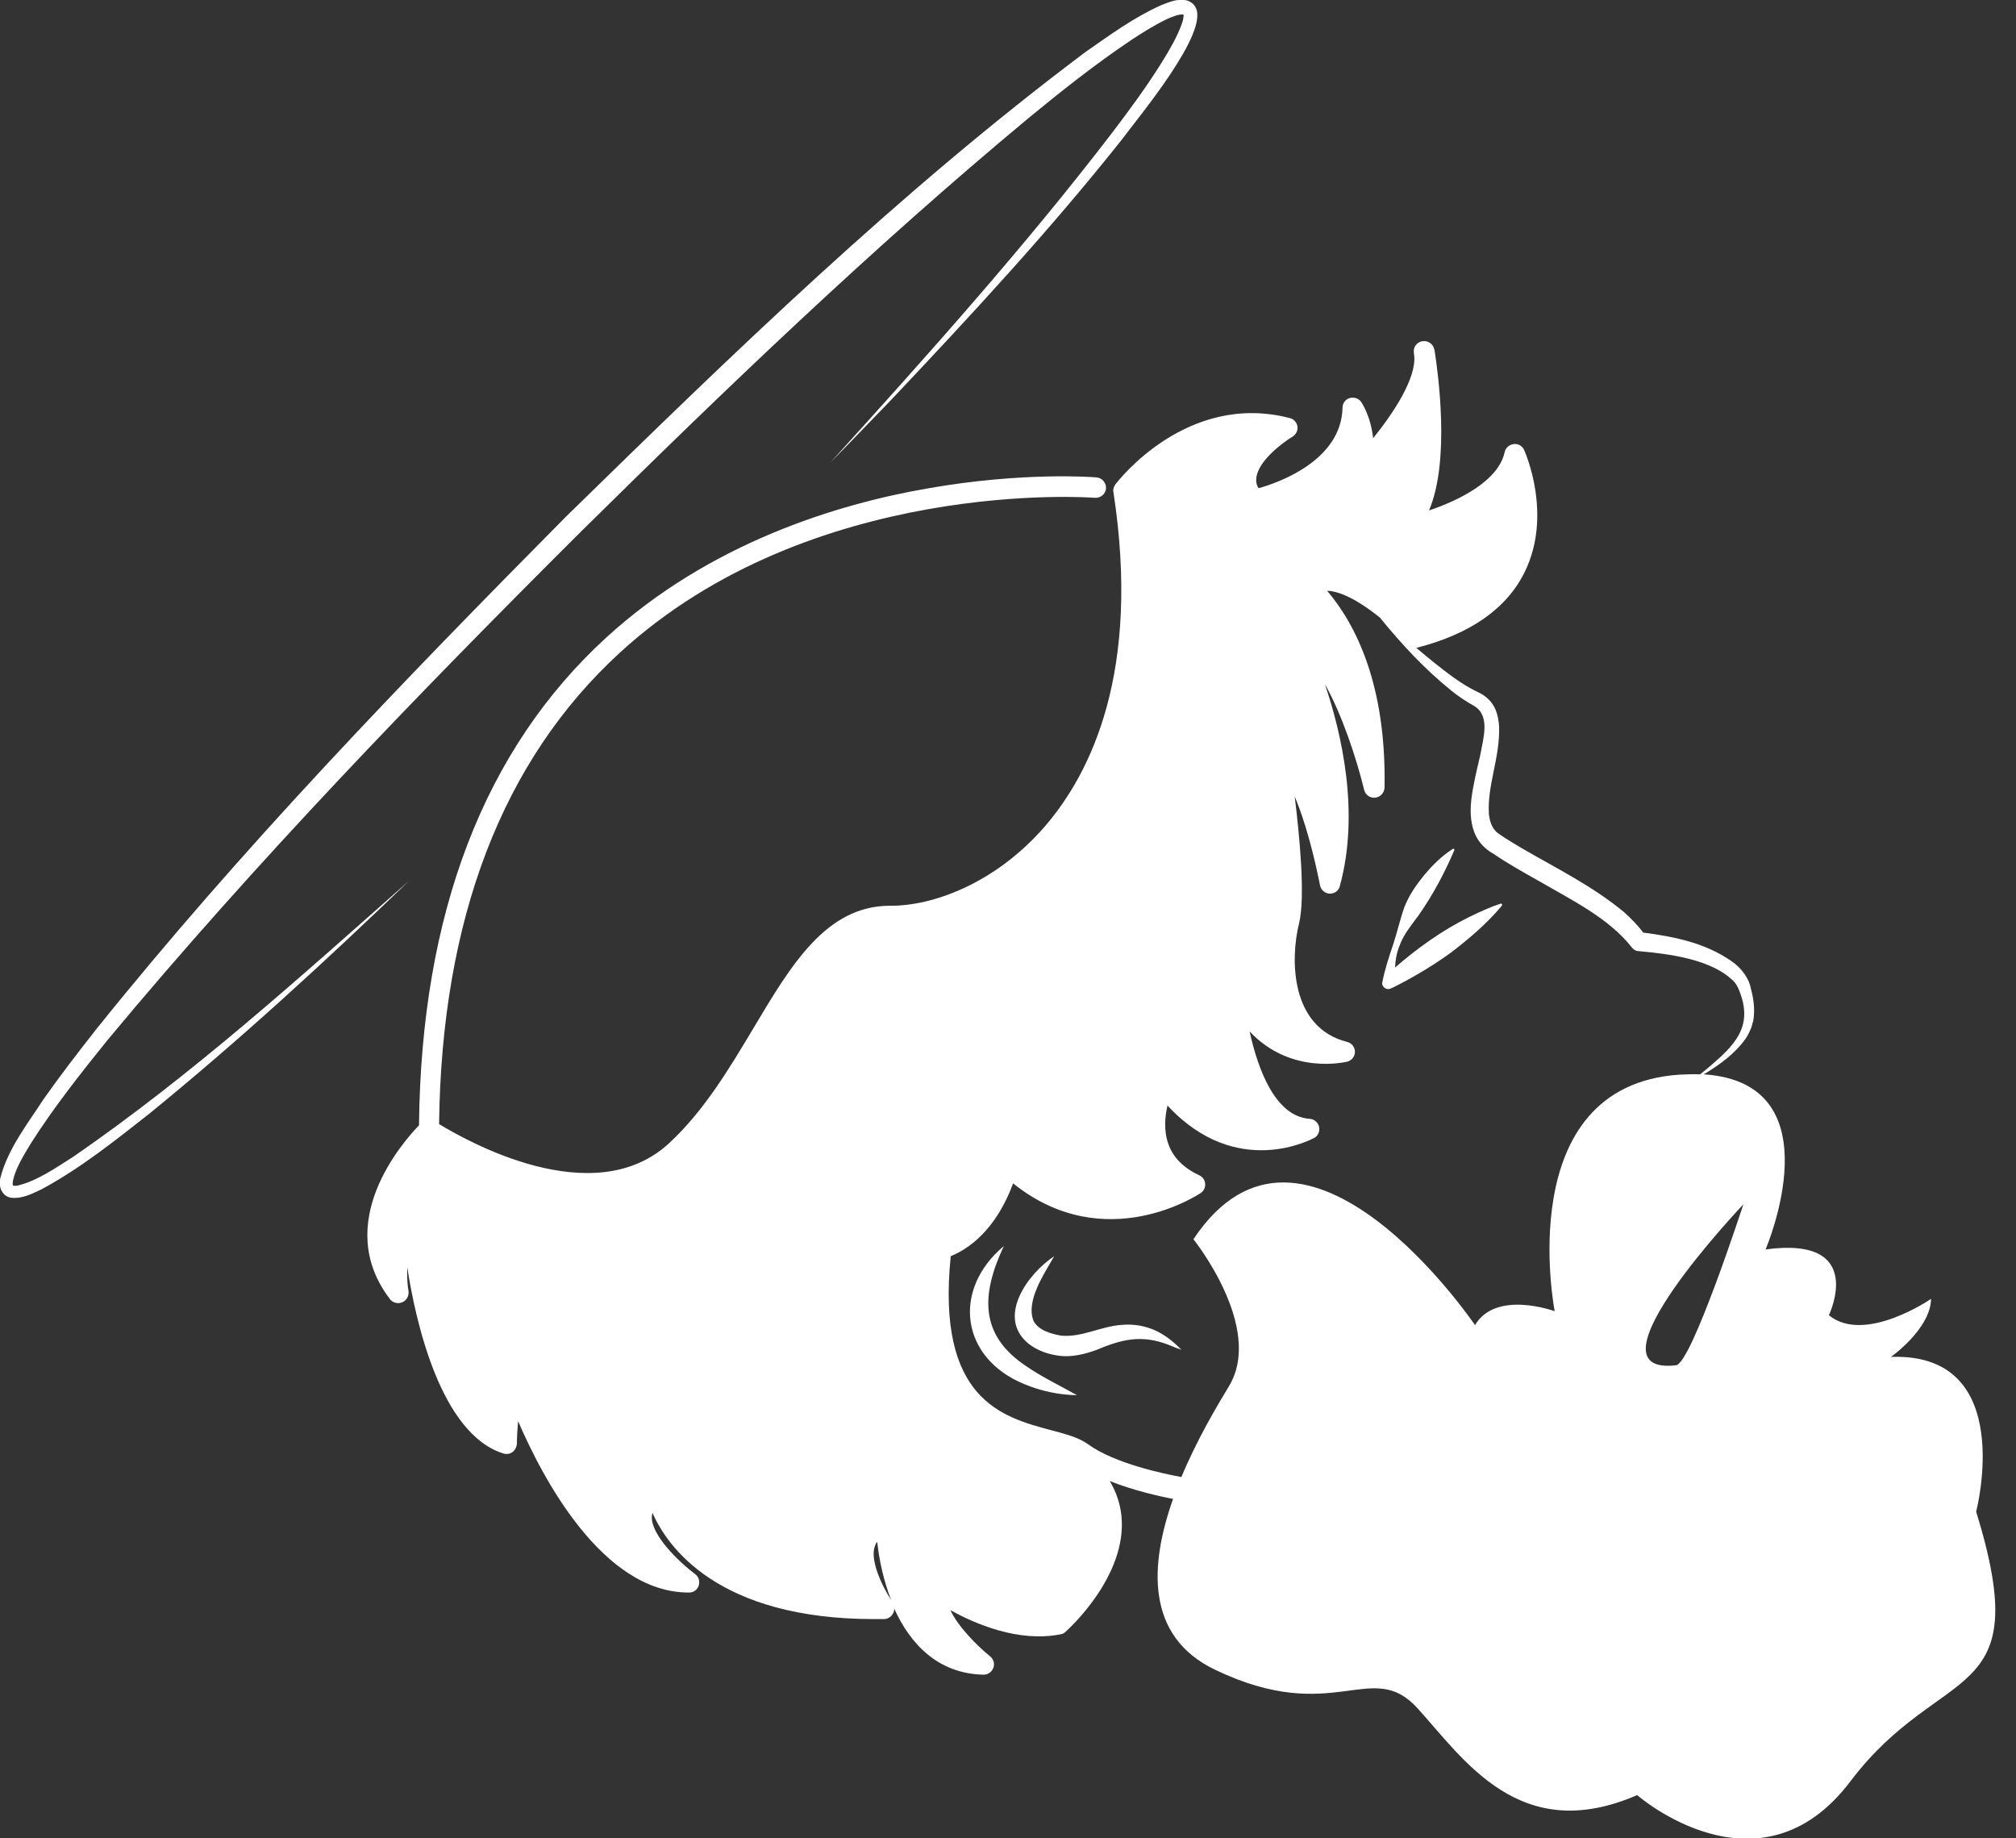 <?xml version="1.0" encoding="utf-8"?>
<svg xmlns="http://www.w3.org/2000/svg" xmlns:xlink="http://www.w3.org/1999/xlink" version="1.1" id="Ebene_1" x="0px" y="0px" viewBox="0 0 652.9 595.3" style="enable-background:new 0 0 652.9 595.3;" xml:space="preserve" width="65535" height="59753">
<rect x="0" y="0" width="652.9" height="595.3" fill="#333333" stroke="none"/>
<style type="text/css">
	.st0{fill:#FFFFFF;}
	.st1{fill:none;stroke:#000000;stroke-width:5;stroke-linecap:round;stroke-linejoin:round;stroke-miterlimit:10;}
	.st2{fill:none;stroke:#000000;stroke-width:5.502;stroke-linecap:round;stroke-linejoin:round;stroke-miterlimit:10;}
	.st3{fill-rule:evenodd;clip-rule:evenodd;fill:#FFFFFF;}
	.st4{fill:none;stroke:#000000;stroke-width:7.446;stroke-linecap:round;stroke-linejoin:round;stroke-miterlimit:10;}
	.st5{fill:none;stroke:#000000;stroke-width:4.964;stroke-linecap:round;stroke-linejoin:round;stroke-miterlimit:10;}
	.st6{fill:none;stroke:#000000;stroke-width:4.876;stroke-linecap:round;stroke-linejoin:round;stroke-miterlimit:10;}
	.st7{fill:none;stroke:#000000;stroke-width:4.835;stroke-linecap:round;stroke-linejoin:round;stroke-miterlimit:10;}
</style>
<g>
	<path class="st0" d="M486,292.6c-3.6,1.2-7,2.8-10.3,4.4c-8.7,4.3-16.6,10-23.9,16.3c0.1-2.3,0.5-4.7,1.4-6.9   c1.3-3.8,4-6.9,6.3-10.1c4.6-6.6,8.3-13.5,11.5-21c0.1-0.3-0.2-0.6-0.5-0.4c-3.6,2.3-6.5,5.2-9.2,8.4c-2.6,3.2-5,6.6-6.5,10.5   c-1.4,4-2.3,8.1-3.6,12c-1.3,3.9-2.7,8-3.5,12.2c-0.4,1.5,1.3,2.8,2.7,2.1c0,0,0.7-0.3,0.7-0.3c6.6-3.3,13-7.1,18.9-11.4   c5.9-4.5,11.5-9.3,16.4-15.1C486.6,292.9,486.3,292.5,486,292.6z"/>
	<path class="st0" d="M23.7,374.6c-5.7,3.6-11.5,7.7-17.9,9.3c-0.9,0.2-1.7,0-1.6,0c0.1,0,0,0-0.1-0.4c0-0.3,0-0.7,0.1-1.2   c0.9-4.1,3.5-8.2,5.7-11.9c7.5-11.8,16.2-22.8,25-33.7C82.9,279,135.2,224.9,188.3,172c46.7-46.1,94.1-91.6,144.6-133.6   c10.8-8.9,21.8-17.6,33.4-25.4c3.8-2.5,7.8-5,11.8-6.9c1.6-0.7,3.8-1.6,5.2-1.4c0,0.1,0,0.2,0,0.4c0,0.7-0.2,1.7-0.6,2.7   c-1.4,4-3.8,8.1-6.2,12c-4.9,7.9-10.4,15.4-16.1,22.9c-28.5,37.2-59.9,72.2-91.4,107c6.6-6.7,13.1-13.5,19.6-20.2   c25.8-27.3,51.4-54.9,74.8-84.4c5.3-7.2,28.6-34.9,23.7-42.9c-0.6-1.1-1.8-1.8-2.8-2.1c-3.3-0.6-5.6,0.6-8.3,1.6   c-8.9,4-16.5,9.6-24.4,15.1c-60.3,45.2-114.4,97.8-168.2,150.4C130.5,220.6,78.1,274.8,31,333.5c-5.8,7.4-11.6,14.9-17,22.6   c-5.2,8-11.5,16-13.9,25.4c-0.3,1.7-0.3,3.6,1.2,5.2c0.9,0.9,2,1.2,2.8,1.2c3.5,0.2,6.6-1.5,9.4-2.8c12.6-6.8,23.7-15.7,34.9-24.5   c29.2-23.8,56.9-49.2,84-75.3C97.2,316.4,62.3,348,23.7,374.6z"/>
	<path class="st0" d="M363.6,429c-7,0.4-13.3,4.2-20,3.5c-3.3-0.6-7.3-1.7-8.9-4.8c-2.5-6.5,3.4-15.1,6.7-20.9   c-8.5,5.6-18.9,19.8-8.2,28.4c2.9,2.2,6.1,3.3,9.6,3.8c4.2,0.6,8.6-0.5,12.4-1.9c9.2-3.9,15.7-5,25-0.9c0.8,0.3,1.6,0.6,2.4,0.9   c-2.4-2.5-5.1-4.7-8.3-6.2C371.1,429.4,367.3,428.7,363.6,429z"/>
	<path class="st0" d="M325.1,403.5c-16.8,14.1-14.1,36.2,6.6,44.7c5.5,2.3,11.3,3.5,17.1,3.6c-5.7-3.2-11.2-5.8-16.3-9.3   C317,432.3,317.8,419.1,325.1,403.5z"/>
	<path class="st0" d="M640,489.5c0,0,13.5-51.6-27.6-50.1c0,0,12.8-9,13-18.8c0,0-21.5,14.8-33.1,5.3c0,0,12.5-25.8-20.5-21.3   c0,0,23.2-53.9-20-56.7c5.1-3.1,10-6.6,13.5-11.5c0.8-1.1,1.4-2.5,1.9-3.7l0.4-1.4l0.2-0.7c0.6-3.4,0.2-6.9-0.7-10.2l-0.3-1.3   l-0.5-1.4l-0.7-1.3c-1.2-2.1-3-3.9-4.9-5.2c-8.5-5.9-18.5-7.9-28.5-9.2c-1.9-2.5-4-4.6-6.2-6.6c-10.1-8.4-21.9-14.2-33.1-20.7   c-2.4-1.4-4.7-2.8-6.9-4.3c-2.4-1.4-3.4-3.5-3.8-6.7c-0.6-9.6,3.6-18.1,3.3-28.4c-0.1-1.8-0.4-3.7-1.2-5.6c-1-2.4-3-4.3-5.3-5.4   l-1-0.5c-4.9-2.4-9.2-5.8-13.5-9.2c-2-1.6-3.9-3.2-5.8-4.8c17.6-4.5,29.4-12.8,35.2-24.8c8.9-18.4,0.1-38.4-0.3-39.3   c-0.6-1.3-1.9-2.1-3.4-1.9c-1.4,0.2-2.6,1.2-2.9,2.6c-2,9.3-14.7,15.6-24.5,18.9c6.9-16.1,2.9-44.6,1.9-51.2c0-0.3-0.1-0.7-0.2-1   c-0.4-1.8-2.1-2.9-3.9-2.6c-1.8,0.3-3,2-2.7,3.8c0,0.3,0.1,0.5,0.1,0.8c0.8,7.3-6.8,18.8-13.3,26.8c-0.8-7.4-3.8-11.6-3.9-11.8   c-0.8-1.1-2.3-1.6-3.7-1.2c-1.4,0.4-2.3,1.7-2.3,3.1c-0.4,17.2-20.8,24.3-27.2,26.1c-0.7-1.1-0.9-2.3-0.7-3.5   c0.7-5.5,8.7-11.4,11.7-13.2c1.1-0.7,1.8-2,1.6-3.3s-1.2-2.4-2.4-2.7c-33.3-8.7-55.7,20.3-56.6,21.5c-0.5,0.7-0.8,1.6-0.6,2.5   c8.9,58-7.2,90.8-22.2,108.2c-16.5,19-36.9,25.7-49.6,25.7c-0.2,0-0.4,0-0.6,0c-20.6,0-32,19.2-44.1,39.5   c-7.9,13.2-16,26.8-27.3,37.3c-24.6,22.9-66.2-1-74.6-6.1c0.8-66.4,20.5-117.8,58.6-152.7c62.1-56.9,152.9-50.2,153.8-50.1   c1.9,0.1,3.4-1.2,3.6-3c0.1-1.8-1.2-3.4-3-3.6c-1-0.1-23.9-1.9-55,3.6c-28.8,5-70.2,17.5-103.8,48.2c-39.6,36.2-60,89.4-60.7,158   c-5.3,5.5-28.3,31.6-9.4,56.3c0.9,1.2,2.6,1.6,4,1c1.4-0.6,2.2-2.1,2-3.6c-0.4-2.1-0.5-5.1-0.4-7.7c2.7,17.5,10.8,54,31.2,60.3   c1,0.3,2.1,0.1,2.9-0.5c0.8-0.6,1.3-1.6,1.4-2.6c0-2.5,0.2-5.1,0.4-7.4c7.8,18.2,27.3,55.5,55.2,55.5c0.1,0,0.2,0,0.2,0   c1.4,0,2.7-0.9,3.1-2.3c0.4-1.4,0-2.8-1.2-3.7c-5.5-4.1-14.2-12.7-14-18.5c0-0.4,0.1-0.8,0.2-1.3c4.9,11.1,21.3,34.4,71.8,34.4   c1.1,0,2.1,0,3.2,0c1.2,0,2.3-0.7,2.9-1.8c0.3-0.5,0.4-1,0.4-1.6c5.1,11.3,14.1,21.1,28.9,21.4c0,0,0.1,0,0.1,0   c1.4,0,2.6-0.9,3.1-2.2c0.5-1.3,0.1-2.8-1-3.7c-4.7-3.8-10.7-10.1-12.9-15c7.7,4.3,22,10.6,35.8,7.8c0.6-0.1,1.1-0.4,1.5-0.8   c0.8-0.7,20-18,18.1-37.4c-0.4-4.1-1.7-7.9-3.8-11.4c7.8,3.1,16,4.9,20.5,5.8c-7.5,21.2-9.1,44.4,13.6,55.3   c38.6,18.5,50.6-4,65.6,12.5c15,16.5,33.1,44.6,71.1,28.1c0,0,39.6,34.6,69.1-4.5C629,537.6,659.6,553.1,640,489.5z M283.4,500.5   c0.1-0.3,0.3-0.8,0.7-1.2c0.6,5.7,2,12.4,4.5,18.8C285.4,513.2,281.6,504.8,283.4,500.5z M503.5,424.6c0,0-19-7-25.8,4.5   c0,0-55.4-81.7-91.2-27.8c0,0,23,28.6,11.5,47.6c-4,6.6-10.4,17.4-15.4,29.4c-5.4-1-21.5-4.3-30.2-10.6c-3-2.2-7.2-3.3-12.1-4.6   c-15.7-4.2-37.1-9.9-32.4-56.3c1.4-0.6,2.8-1.3,4.1-2.1c9.2-5.7,13.9-15.5,16.1-21.5c29.9,24,60.5,3.3,60.8,3.1   c1-0.7,1.5-1.8,1.4-3c-0.1-1.2-0.8-2.2-1.9-2.7c-5.1-2.4-8.5-5.8-10-10.1c-1.6-4.4-1.1-9.1-0.3-12.5c22.6,24.4,47.2,10.6,47.5,10.5   c1.3-0.7,1.9-2.2,1.6-3.6c-0.3-1.4-1.6-2.5-3-2.6c-11-0.7-16.7-15.5-19.5-28.3c13.5,14.4,31.4,9.8,31.6,9.8   c1.5-0.4,2.5-1.7,2.5-3.2c0-1.5-1-2.8-2.5-3.2c-18.6-4.7-18.4-27.1-15.6-38.3c2.1-8.5,0.2-28.3-1.4-41.2c1,2.4,2.2,5.6,3.5,9.8   c2.9,9.5,4.7,18.9,4.7,19c0.3,1.5,1.6,2.6,3.1,2.7c1.6,0,2.9-0.9,3.3-2.4c6.6-24,0.5-49.7-4.8-65.4c5.4,9.5,10.2,23.9,12.7,34.2   c0.4,1.6,1.9,2.7,3.6,2.5c1.7-0.2,2.9-1.6,3-3.2c0.6-33-9.1-52.6-18.6-63.8c3,0.1,8.4,1.7,17.1,8.7c7,8.6,14.5,16.7,23.2,23.7   c2.2,1.8,4.8,3.5,7.3,4.9c5.4,3.2,2.9,10.7,2,15.9c-0.7,3.1-1.5,6.2-2.1,9.5c-1.7,8.3-2.2,17.7,6.4,22.5c4.7,3.2,9.7,6,14.7,8.8   c10.5,6.1,22.6,12,30,21.4c0.5,0.7,1.3,1.3,2.3,1.3c9.9,0.9,23.9,2.6,31,10l0.6,0.8l0.5,0.9c0,0,0.4,0.9,0.4,0.9   c4.8,11.8-1.3,17.8-9.9,25.1c-0.9,0.7-1.8,1.5-2.7,2.2c-2.1-0.1-4.3,0-6.7,0.1C489.2,351.7,503.5,424.6,503.5,424.6z M542.8,442.1   c-31.1,3.6,21.8-52.1,21.8-52.1S547.8,441.6,542.8,442.1z"/>
</g>
</svg>
